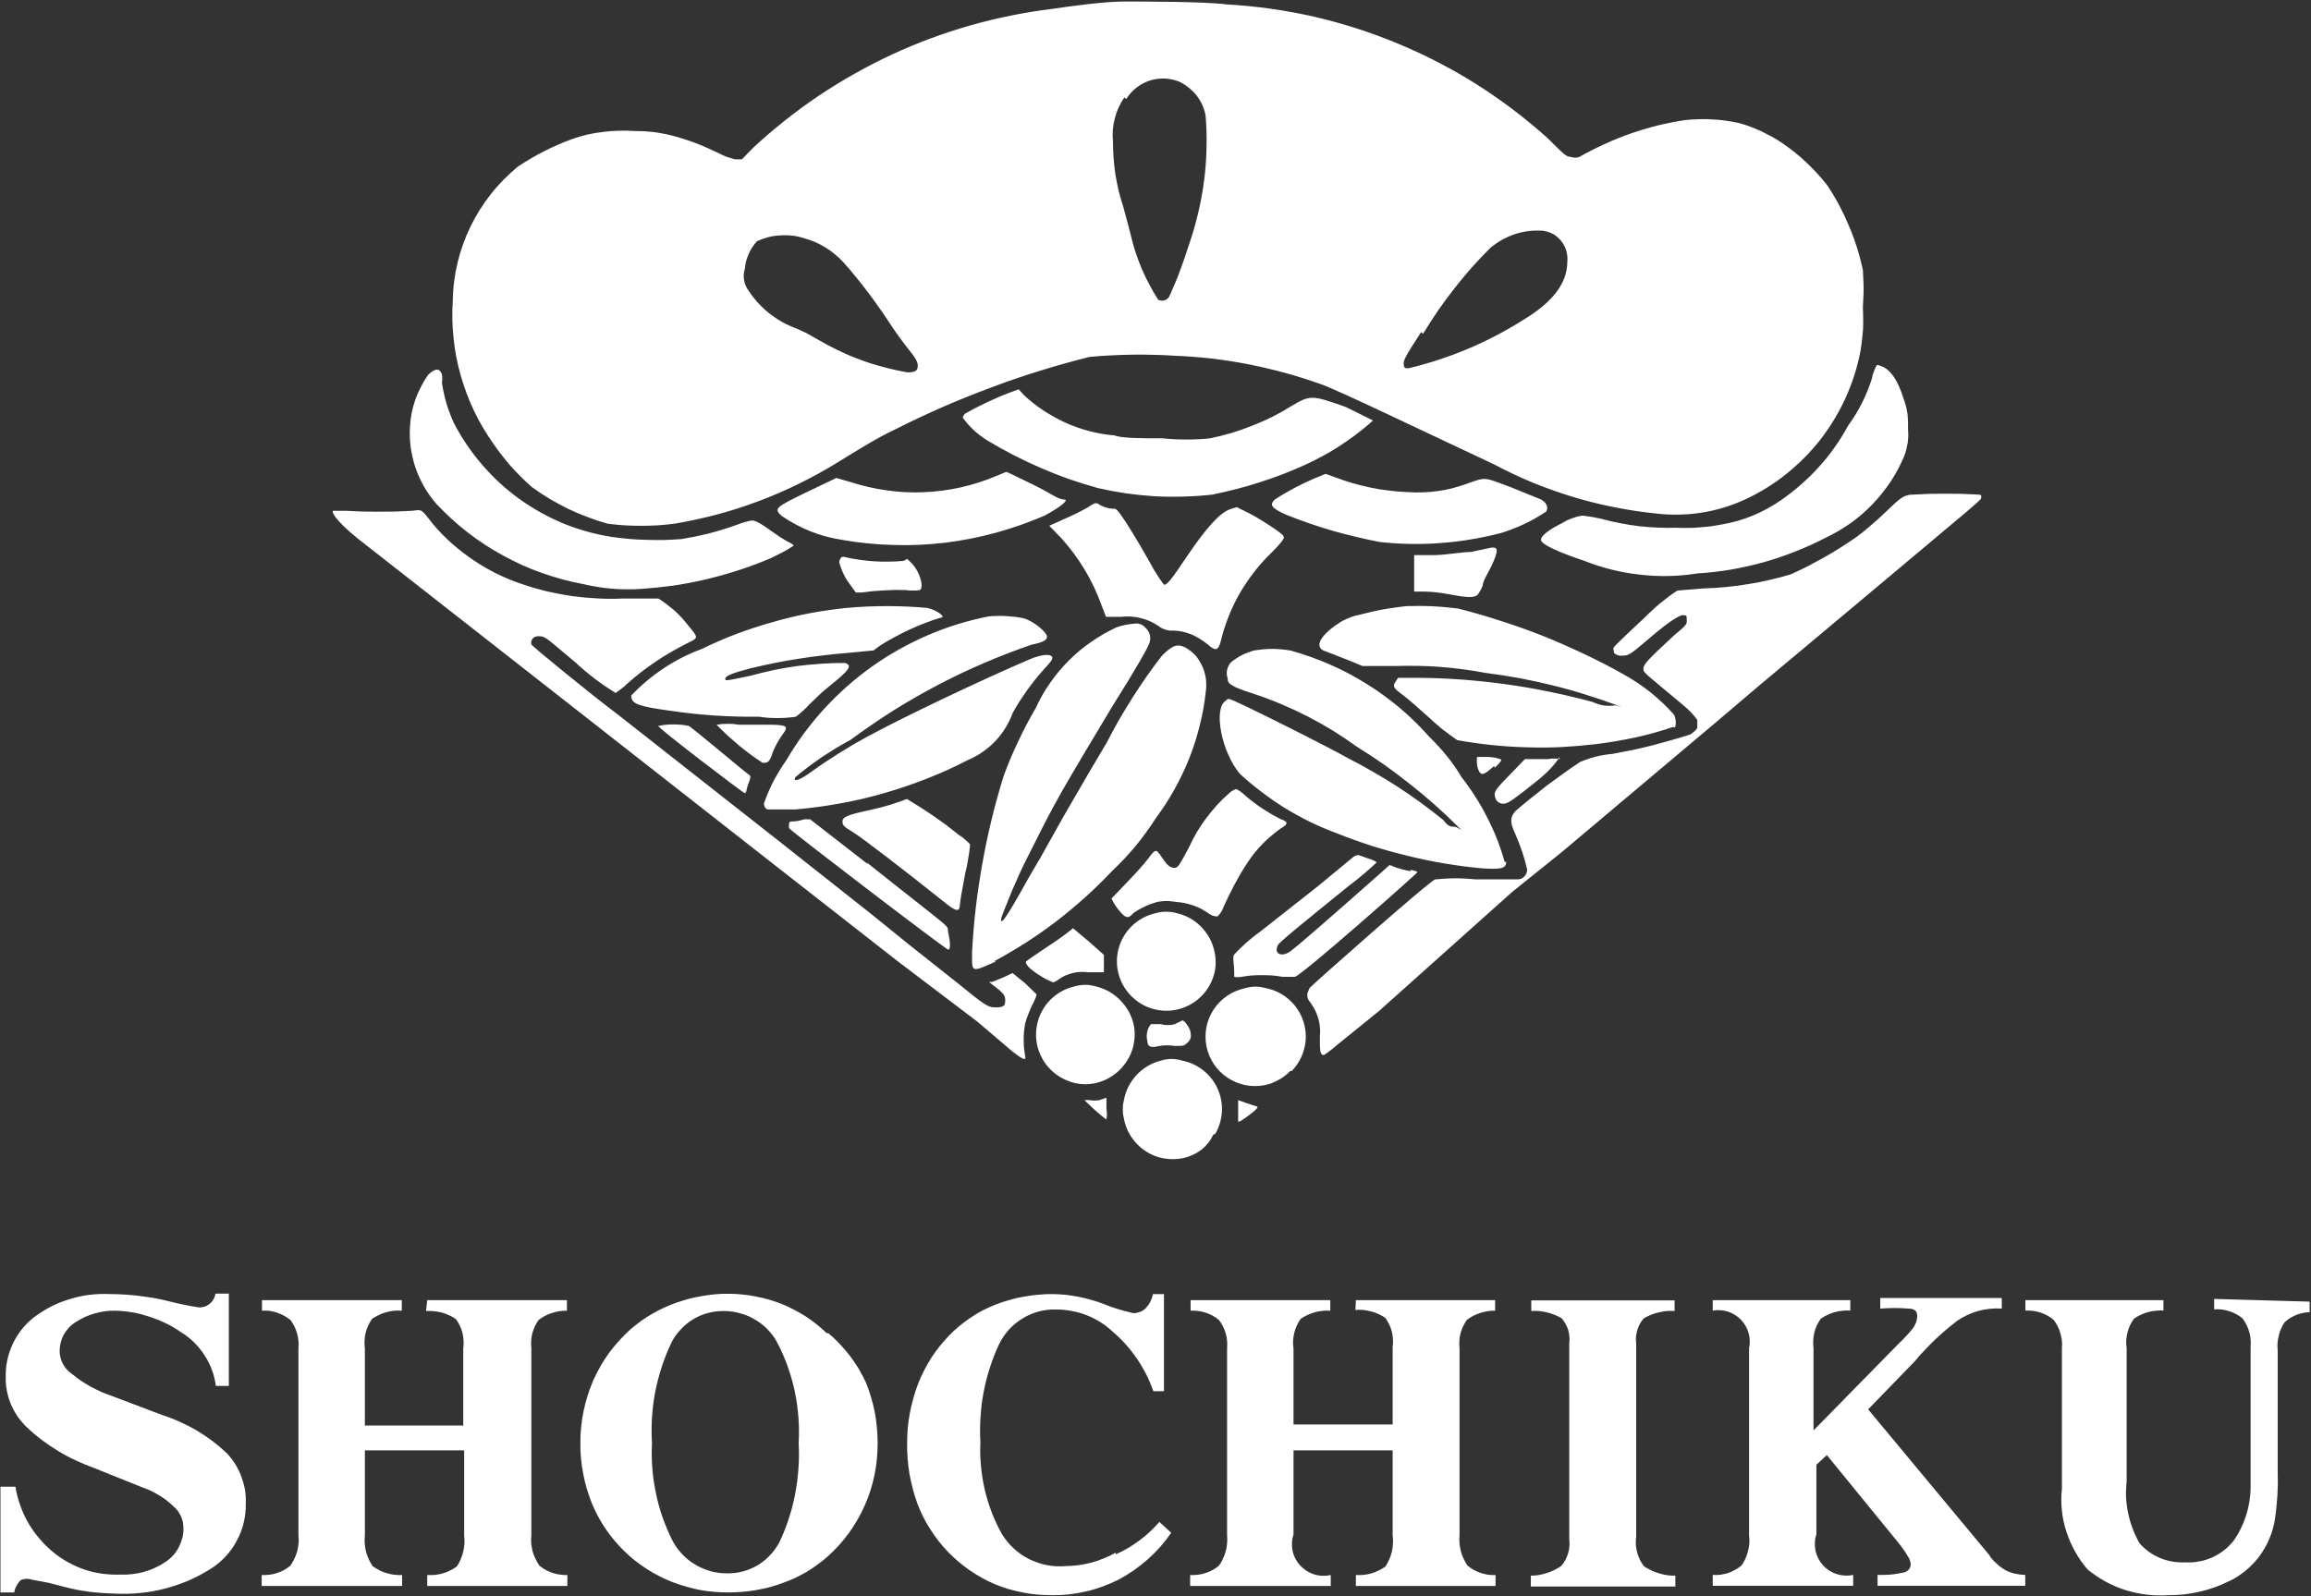 <svg version="1.2" xmlns="http://www.w3.org/2000/svg" viewBox="0 0 1527 1055" width="1527" height="1055"><rect x="0" y="0" width="1527" height="1055" fill="#333333" stroke="none"/><style>.a{fill:#fff}</style><path fill-rule="evenodd" class="a" d="m344.5 315.4q-3.5-3.4-6.7-7-3.2-3.6-6.2-7.5-3-3.8-5.7-7.8c-4.8-6.8-9.1-14-12.7-21.6-3.6-7.5-6.5-15.4-8.8-23.4-2.3-8.1-3.9-16.3-4.7-24.6-0.9-8.4-1.1-16.7-0.5-25.1 0.1-8.4 1.2-16.8 3.2-25.1 2-8.2 4.9-16.2 8.6-23.8 3.7-7.6 8.2-14.7 13.5-21.4 5.2-6.6 11.2-12.6 17.7-18q4.2-2.8 8.5-5.3 4.3-2.6 8.8-4.8 4.4-2.3 9-4.3 4.6-2 9.3-3.7 5-1.8 10.1-3 5.2-1.2 10.4-1.8 5.2-0.7 10.5-0.8 5.3-0.2 10.5 0.2 3 0 5.9 0.1 3 0.2 6 0.5 2.9 0.3 5.8 0.9 3 0.5 5.9 1.2 4 1 8.1 2.3 4 1.2 8 2.7 3.9 1.5 7.8 3.2 3.9 1.7 7.6 3.5 1.4 0.8 2.8 1.4 1.4 0.6 2.8 1.2 1.5 0.5 3 0.9 1.4 0.5 2.9 0.8h4.3l7.5-7.7c13.6-12.6 28.1-24.1 43.4-34.4 15.4-10.3 31.6-19.4 48.3-27.2 16.8-7.8 34.2-14.2 52-19.3 17.8-5 36-8.7 54.3-10.9 10.7-1.6 34-4.8 46.6-4.8 12.6 0 54.6 0 68 1.9q29.2 1.6 57.9 8.1c19 4.4 37.7 10.4 55.7 17.9 18 7.5 35.4 16.5 51.9 26.9 16.5 10.5 32.1 22.3 46.6 35.3 10.8 10.7 12.4 12.6 15.6 12.6q0.6 0.2 1.4 0.4 0.7 0.1 1.4 0.1 0.7 0 1.4-0.1 0.7-0.2 1.4-0.4 8-4.6 16.5-8.4 8.4-3.9 17.2-7 8.7-3 17.7-5.3 9-2.2 18.2-3.6 4.4-0.5 9-0.6 4.5-0.2 9 0.1 4.5 0.2 8.9 0.8 4.5 0.6 8.9 1.6 3.8 1 7.5 2.4 3.6 1.4 7.2 3 3.5 1.7 7 3.6 3.4 1.9 6.7 4.1 4.2 2.9 8.3 6.1 4 3.2 7.7 6.7 3.8 3.6 7.3 7.4 3.5 3.8 6.6 7.8 4.3 6.4 7.9 13.1 3.6 6.8 6.5 13.8 3 7 5.3 14.3 2.3 7.3 3.9 14.8 0.2 3.1 0.3 6.2 0.2 3.2 0.2 6.3 0 3.2-0.2 6.3-0.1 3.2-0.3 6.3 0.2 3.6 0.2 7.2 0.1 3.6-0.1 7.2-0.3 3.5-0.7 7.1-0.4 3.6-1 7.1c-2 10.6-5.3 20.8-9.7 30.6-4.4 9.8-10 19-16.5 27.5-6.6 8.5-14.2 16.1-22.6 22.9-8.3 6.7-17.5 12.4-27.2 16.9q-6.9 3.2-14.1 5.4-7.2 2.2-14.7 3.4-7.5 1.2-15 1.3-7.6 0.2-15.1-0.7-14-1.4-27.8-4.2-13.8-2.7-27.3-6.8-13.4-4.1-26.5-9.4-13-5.4-25.4-12l-19.3-9.1-47.1-22.2c-21.9-10.4-43-20-47.1-21.4q-11.7-4.2-23.8-7.6-12.1-3.3-24.4-5.8-12.3-2.4-24.7-3.9-12.5-1.4-25-1.9-7-0.5-14-0.6-7.1-0.2-14.1-0.1-7 0.1-14.1 0.5-7 0.3-14 1-16.7 4.2-33.1 9.3-16.5 5.1-32.6 11.2-16.1 6-31.9 12.9-15.7 6.9-31.1 14.7c-11.5 5.4-22.5 12.3-38.3 22q-12.2 7.5-25.1 13.8-13 6.4-26.4 11.4-13.5 5.1-27.4 8.8-13.9 3.7-28.1 6.1-5.5 0.7-11.1 1.1-5.5 0.3-11.1 0.3-5.6 0-11.1-0.3-5.6-0.4-11.1-1.1-6.7-1.9-13.2-4.4-6.5-2.4-12.8-5.4-6.2-3.1-12.2-6.6-6-3.6-11.6-7.7-3.7-3.2-7.1-6.6zm594.5-95.9c-9.9 15.3-11.8 18.5-11.5 21.2 0.2 2.7 0.8 2.7 3.2 2.7q10-2.4 19.8-5.6 9.8-3.2 19.3-7.2 9.6-4 18.7-8.8 9.2-4.8 17.9-10.3c19.5-11.7 29.2-24.3 29.2-38.5q0.3-2.6-0.2-5.1-0.4-2.6-1.5-4.9-1.1-2.3-2.8-4.3-1.7-1.9-3.8-3.4-1.2-0.7-2.4-1.3-1.3-0.5-2.6-0.9-1.4-0.4-2.7-0.6-1.4-0.1-2.8-0.1-4.3-0.1-8.7 0.6-4.3 0.7-8.4 2.2-4.1 1.5-7.9 3.7-3.8 2.2-7.1 5-6.4 6.4-12.4 13.1-6 6.8-11.5 13.9-5.6 7.1-10.7 14.5-5.1 7.5-9.8 15.2zm-196.1-155.1q-2.2 3.2-3.8 6.7-1.6 3.5-2.5 7.2-1 3.7-1.3 7.6-0.3 3.8 0.1 7.6 0 5.5 0.4 10.9 0.4 5.4 1.2 10.8 0.9 5.4 2.1 10.7 1.3 5.2 3 10.4c1.3 4.8 3.7 13.4 5 18.8q1.3 5.7 3.1 11.3 1.9 5.6 4.1 11 2.3 5.4 5.1 10.6 2.7 5.2 5.9 10.1 1 0.5 2 0.6 1.1 0.1 2.1-0.2 1-0.3 1.8-0.9 0.8-0.7 1.4-1.6 1.9-4.2 3.7-8.5 1.8-4.2 3.4-8.6 1.6-4.3 3.1-8.6 1.5-4.4 2.9-8.8 3.5-10.2 6-20.8 2.5-10.5 3.9-21.2 1.4-10.7 1.6-21.5 0.3-10.8-0.6-21.6-0.7-3.7-2.2-7.1-1.5-3.3-3.8-6.3-2.4-2.9-5.3-5.2-2.9-2.3-6.3-3.9c-3.1-1.2-6.4-1.9-9.7-2-3.3-0.1-6.7 0.4-9.8 1.4-3.2 1.1-6.1 2.7-8.7 4.7-2.6 2.1-4.9 4.6-6.6 7.4zm-251.4 116.4q-0.2 1.7 0 3.3 0.2 1.7 0.7 3.3 0.5 1.6 1.3 3 2.9 4.6 6.4 8.7 3.6 4.1 7.8 7.5 4.2 3.4 8.9 6.1 4.7 2.6 9.8 4.5 1.7 0.7 3.4 1.5 1.6 0.8 3.3 1.6 1.6 0.9 3.2 1.8 1.6 0.8 3.2 1.8 6.9 4.1 14.2 7.6 7.2 3.5 14.8 6.3 7.5 2.8 15.3 4.8 7.7 2.1 15.7 3.5c6.9 0.2 6.9-2.4 6.9-4.8 0-2.5-2.6-6.2-5.9-10.2-3.2-4-8.5-11.2-11.7-16.1q-3.5-5.4-7.3-10.8-3.7-5.3-7.6-10.5-3.9-5.2-8-10.2-4.1-5.1-8.4-9.9-2.7-3-5.8-5.5-3-2.6-6.4-4.6-3.4-2.1-7.1-3.7-3.7-1.5-7.5-2.5-3.8-1.2-7.6-1.6-3.9-0.4-7.8-0.1-4 0.2-7.8 1.2-3.7 1-7.3 2.6-1.7 1.9-3.1 4-1.4 2.1-2.4 4.4-1 2.4-1.7 4.8-0.6 2.5-0.8 5-0.5 1.6-0.7 3.2zm698.9 139.1q6.2-5.4 11.7-11.6 5.6-6.1 10.3-12.9 4.8-6.8 8.7-14 2.6-3.6 4.9-7.3 2.3-3.8 4.3-7.7 2-3.9 3.6-8 1.7-4.1 3-8.3 0.2-1 0.4-2 0.3-1 0.7-2 0.3-1 0.7-1.9 0.4-1 0.8-1.9c1.1 0-1.3-2.4 4.3 0 5.6 2.4 10.2 9.1 13.9 20.9q0.9 2.4 1.6 4.9 0.6 2.4 1 5 0.3 2.5 0.4 5 0.1 2.6 0 5.2 0.2 2.3 0.2 4.7-0.1 2.4-0.4 4.8-0.4 2.3-1 4.7-0.6 2.3-1.5 4.5c-2.5 5.8-5.5 11.4-9 16.7-3.6 5.3-7.6 10.3-12 14.8-4.4 4.6-9.3 8.8-14.4 12.4q-7.8 5.5-16.5 9.6-9.8 5.1-20.1 9.1-10.3 4.1-21 7.1-10.6 2.9-21.5 4.8-10.9 1.8-22 2.5-9.4 1.5-18.9 1.7-9.5 0.2-18.9-0.9-9.5-1-18.7-3.3-9.3-2.3-18.1-5.8c-19-6.4-28.7-11.2-28.7-13.9 0-2.7 5.1-6.7 14.2-11.2q1.5-0.9 3-1.7 1.6-0.7 3.2-1.3 1.6-0.6 3.3-1.1 1.7-0.4 3.4-0.7 1.7 0.1 3.5 0.4 1.7 0.2 3.5 0.5 1.7 0.3 3.4 0.7 1.8 0.3 3.5 0.8 5.9 1.6 12 2.7 6 1.2 12.1 1.9 6.1 0.7 12.3 0.9 6.1 0.3 12.3 0.1 3.7 0.2 7.4 0.1 3.7 0 7.4-0.3 3.7-0.3 7.3-0.7 3.7-0.5 7.3-1.2 5.4-0.9 10.7-2.4 5.3-1.5 10.3-3.6 5.1-2.1 9.9-4.8 4.8-2.6 9.3-5.8 6.7-4.7 12.9-10.2zm-832.3 58.8c-8.9-3.1-17.4-7-25.6-11.5-8.3-4.5-16.1-9.6-23.5-15.3q-11.1-8.7-20.7-18.9c-3-3.5-5.7-7.2-8-11.2-2.3-4-4.2-8.2-5.7-12.5-1.5-4.4-2.5-8.8-3.2-13.4-0.6-4.5-0.8-9.1-0.5-13.7q0.2-4.7 1.1-9.3 1-4.6 2.5-9 1.6-4.4 3.8-8.5 2.1-4.2 4.9-8c4.5-4 7.2-4.3 8.8 0q0.1 0.7 0.2 1.4 0 0.7 0 1.4 0 0.7 0 1.4-0.1 0.7-0.2 1.4 0.5 3.5 1.3 6.9 0.7 3.4 1.7 6.8 1 3.4 2.3 6.6 1.2 3.3 2.7 6.5c5.2 9.9 11.4 19.1 18.7 27.5 7.3 8.5 15.5 16 24.5 22.5q13.7 9.8 29.1 16.2c10.3 4.2 21.1 7.2 32.1 8.9q5.7 0.8 11.4 1.3 5.7 0.5 11.4 0.6 5.8 0.2 11.5 0.1 5.7-0.2 11.5-0.6 4.6-0.8 9.3-1.7 4.6-1 9.2-2.1 4.6-1.2 9.1-2.6 4.6-1.4 9-3 1.2-0.5 2.4-0.9 1.3-0.4 2.5-0.8 1.2-0.4 2.5-0.7 1.2-0.3 2.5-0.5c2.4 0 5.6 1.6 13.7 7.5q1.2 0.9 2.5 1.7 1.3 0.9 2.6 1.8 1.3 0.8 2.6 1.6 1.3 0.8 2.7 1.6 0.5 0.2 1 0.4 0.5 0.3 1 0.6 0.5 0.3 0.9 0.6 0.4 0.4 0.8 0.8-2.4 1.5-4.8 3-2.5 1.4-5.1 2.7-2.5 1.3-5.1 2.5-2.6 1.2-5.3 2.2-9.6 3.9-19.5 6.9-9.8 3.1-19.9 5.4-10.1 2.3-20.3 3.8-10.2 1.4-20.6 2.1-4.8 0.4-9.7 0.3-4.9 0-9.8-0.4-4.9-0.4-9.7-1.2-4.8-0.8-9.6-1.9c-9.2-1.7-18.2-4.2-27-7.3zm531.4-109.6l17.7 8.8-3 2.7q-4.7 4-9.7 7.7-5.1 3.7-10.3 7.1-5.3 3.4-10.8 6.3-5.5 3-11.2 5.6-7.3 3.3-14.8 6.2-7.6 2.9-15.2 5.3-7.7 2.5-15.5 4.5-7.8 2-15.7 3.6-9.5 1.1-19 1.3-9.5 0.3-19-0.2-9.4-0.6-18.8-1.9-9.4-1.4-18.7-3.5-9.6-2.7-19-5.9-9.3-3.3-18.5-7.3-9.1-3.9-17.9-8.4-8.9-4.6-17.4-9.7-2.4-1.5-4.7-3.2-2.3-1.7-4.4-3.6-2-1.9-3.9-4-1.9-2.2-3.6-4.5 0.1-0.4 0.2-0.7 0.2-0.4 0.4-0.7 0.2-0.4 0.5-0.7 0.2-0.3 0.5-0.5 3.5-2 7.1-3.9 3.5-1.8 7.1-3.5 3.6-1.7 7.3-3.3 3.7-1.6 7.4-3l6.5-2.4 3.4 3.8q6.1 5.7 13.1 10.3 7 4.6 14.7 8.1 7.6 3.4 15.7 5.5 8.1 2.1 16.5 2.8c4.8 1.9 17.9 1.9 31.5 1.9q4 0.4 7.9 0.6 4 0.2 7.9 0.2 4 0 7.9-0.2 4-0.2 7.9-0.6 7.1-1.5 14-3.5 7-2.1 13.7-4.8 6.7-2.6 13.2-5.8 6.5-3.3 12.6-7.1c12.9-7.7 13.7-7.4 36.4 0.6zm-303.5 55c8.1 1.2 16.3 1.6 24.5 1.2 8.2-0.3 16.4-1.4 24.4-3.2 8-1.8 15.9-4.3 23.4-7.5l6.5-2.7c0.8 0 9.3 4.3 19.2 9.1 9.9 4.8 15 9.1 19 9.1 4 0-2.7 5.3-12.8 10.7-10.5 4.5-21.2 8.3-32.2 11.3-11 3-22.2 5.2-33.5 6.6-11.3 1.3-22.7 1.9-34.1 1.5-11.4-0.3-22.8-1.4-34-3.4q-5.4-0.8-10.6-2.2-5.2-1.4-10.2-3.4-5.1-2-9.8-4.6-4.8-2.5-9.3-5.6c-5.3-4.8-4.5-5.6 17.1-16l19-9.1 9.4 2.7c7.8 2.5 15.8 4.4 24 5.5zm435.2 14.3q-3.4 2.2-7 4.3-3.5 2-7.2 3.7-3.7 1.8-7.5 3.2-3.8 1.5-7.7 2.7-9.8 2.5-19.8 4.2-10 1.7-20.1 2.4-10.1 0.8-20.2 0.6-10.2-0.2-20.2-1.3-7.8-1.5-15.6-3.4-7.7-1.8-15.4-4-7.6-2.2-15.1-4.8-7.5-2.6-14.9-5.5c-10.2-4.5-12.1-6.7-8.1-10.4q3.2-2.1 6.5-4 3.3-1.9 6.6-3.7 3.4-1.8 6.8-3.4 3.4-1.6 6.9-3.1l6.7-2.7 5.3 1.9q6 2.3 12.1 4.1 6.1 1.8 12.4 3.1 6.2 1.3 12.6 2 6.3 0.8 12.7 1 4.7 0.3 9.4 0.1 4.7-0.1 9.3-0.8 4.7-0.6 9.2-1.7 4.6-1.2 9-2.7c14.5-5.1 11.8-5.1 30.3 1.8l20 8.1c3.3 1.8 5.4 5 3.3 8.3zm11.2 224.4l-33.2 26.7-88 78.7-26.8 21.7q-1.1 1-2.3 1.9-1.2 1-2.4 2-1.2 0.9-2.4 1.8-1.3 0.9-2.5 1.7c-2.7 0-2.7-2.9-2.7-11.7q0.3-3 0.1-6-0.2-3.1-1-6-0.8-2.9-2.1-5.6-1.4-2.7-3.1-5.2c-2.2-2.6-2.2-3.7-2.2-5.9q0.1-0.5 0.3-1 0.2-0.5 0.4-1 0.2-0.5 0.4-1 0.2-0.5 0.5-1c2.7-2.9 80.3-71.7 83-71.7q3.3-0.3 6.6-0.5 3.4-0.2 6.7-0.2 3.4 0 6.7 0.2 3.4 0.2 6.7 0.5c13.7 0 26.5 0 28.1 0q1.2-0.1 2.3-0.6 1-0.6 1.9-1.5 0.8-0.9 1.2-2 0.5-1.1 0.5-2.3-0.7-3-1.5-5.9-0.9-3-1.8-5.9-1-2.9-2.1-5.8-1.1-2.8-2.3-5.6c-3.8-8.1-3.8-11.3 0-15.6q5-4.3 10.2-8.5 5.2-4.2 10.5-8.3 5.4-4 10.8-7.9 5.4-3.9 11-7.6 2.5-1.1 5.2-2 2.6-0.9 5.3-1.6 2.7-0.7 5.4-1.1 2.7-0.5 5.5-0.7 6.5-1.2 13-2.5 6.5-1.4 12.9-3 6.4-1.7 12.8-3.5 6.4-1.8 12.7-3.8 0.7-0.4 1.4-0.9 0.6-0.4 1.2-1 0.7-0.5 1.2-1.1 0.5-0.6 1-1.3c0-2.1 0-2.7 0-5.3q-0.9-1.4-2-2.6-1-1.3-2.1-2.4-1.1-1.2-2.3-2.3-1.2-1.1-2.4-2.1c-26.8-22.5-26.8-21.7-26.8-24.6 0-3 3.5-6.4 20.3-22 8.3-6.9 8.6-7.4 8.3-10.4-0.2-2.9 0.3-2.7-2.4-2.9-2.6-0.3-11.5 5.9-23.5 16.3-12.1 10.4-12.9 10.4-16.6 10.4q-0.8 0.1-1.5 0.1-0.8-0.1-1.5-0.4-0.8-0.2-1.4-0.6-0.7-0.4-1.2-1c0-1.6-0.8-2.6 0-3.7 0.8-1.1 9.9-9.9 20.3-19.5q2.5-2.6 5.1-4.9 2.5-2.4 5.3-4.7 2.7-2.2 5.5-4.3 2.8-2.1 5.8-4l17.4-1.4q7.3-0.2 14.6-0.9 7.2-0.7 14.5-1.9 7.2-1.1 14.3-2.8 7.1-1.6 14.1-3.7 5.7-2.6 11.3-5.4 5.5-2.9 11-6 5.4-3 10.7-6.4 5.2-3.3 10.4-6.9 2.4-1.8 4.8-3.7 2.3-1.9 4.6-3.9 2.3-1.9 4.6-4 2.2-2 4.4-4.1c10.2-9.7 12.6-12.3 18.8-12.3q5.4-0.3 10.8-0.5 5.4-0.1 10.8-0.1 5.4 0 10.9 0.1 5.4 0.2 10.8 0.5c1.9 0.2 1.9 0 1.9 1.8 0 1.9 1.6 0-80.3 68.8l-66.4 55.6-29.9 25.4zm-204-184.4q-5.2 6.8-9.5 14.2-4.2 7.4-7.3 15.4-3.1 7.9-5.1 16.3c-1.6 5.8-3.5 6.1-8.5 1.6q-1-0.8-2.1-1.6-1-0.7-2.1-1.4-1.1-0.7-2.2-1.4-1.1-0.7-2.2-1.2-1.9-1-3.9-1.6-2-0.7-4.1-1.2-2-0.4-4.1-0.6-2.1-0.2-4.2-0.1-1-0.1-2-0.4-1-0.2-2-0.6-0.9-0.3-1.8-0.8-0.9-0.5-1.7-1.2-2.7-1.8-5.7-3.2-3-1.3-6.2-2.1-3.2-0.8-6.5-1-3.2-0.2-6.5 0.2h-9.9l-2.9-7.5q-2.2-6.2-5-12.1-2.8-6-6.2-11.6-3.4-5.6-7.3-10.9-3.9-5.2-8.3-10.1l-7.8-8 10.2-4.6q1.9-0.8 3.8-1.7 1.9-0.9 3.8-1.8 1.9-0.9 3.7-1.9 1.9-1 3.7-2c5.3-3.5 5.9-3.5 8-1.9q0.8 0.4 1.6 0.8 0.8 0.4 1.7 0.7 0.8 0.3 1.7 0.5 0.8 0.2 1.7 0.4c4 0.8 3.2-1.3 7 3.7 3.7 5.1 10.9 16.6 19.5 31.9q1 1.9 2.1 3.8 1.1 2 2.3 3.8 1.2 1.9 2.4 3.7 1.3 1.9 2.6 3.6c2.1 0 4.8-3.2 14.9-18.4 13.2-19.5 22-29.2 28.9-31.6l4.3-1.3 6.5 3.2c3.4 1.6 8.5 4.5 15.5 9.1 6.9 4.5 9.1 6.4 9.1 7.7 0 1.4-3 4.9-8.6 10.5q-6.1 5.9-11.3 12.7zm-182.4 297l-53.5-40.6-93.7-73.3-30-23.5-98.4-77.1-133.8-104.8c-16.4-13.2-17.7-18.5-16.4-18.5 1.4 0 3.3 0 8.3 0q5.5 0.3 11 0.5 5.5 0.1 11 0.1 5.5 0 11-0.1 5.4-0.2 10.9-0.5c6.7-0.8 5.6-1.6 13.7 8.8q5.9 7 12.8 13.1 6.9 6 14.5 11.1 7.6 5.1 15.9 9.1 8.3 4 17 6.8 7.8 2.6 15.8 4.5 8 1.8 16.1 3 8.2 1.1 16.4 1.5 8.2 0.5 16.4 0.1h24.1q2.7 1.7 5.2 3.6 2.5 1.9 4.9 3.9 2.3 2.1 4.5 4.4 2.2 2.3 4.1 4.7c8.1 9.9 8.1 9.1 0 13.1q-5.3 2.7-10.5 5.7-5.2 3-10.2 6.4-4.9 3.3-9.7 7-4.7 3.7-9.2 7.7-0.8 0.8-1.7 1.6-0.9 0.7-1.9 1.5-0.9 0.7-1.9 1.4-1 0.7-1.9 1.4-3.6-2.2-7.1-4.6-3.5-2.4-6.8-4.9-3.4-2.6-6.6-5.3-3.2-2.7-6.3-5.6c-19-15.7-19.3-17.1-24.1-17.1-4.8 0-5.3 4-4.8 5.4 0.5 1.3 41.5 34.7 56.7 46l105.5 82.9 29.1 23 31.9 25.2 26.7 21.6 30.8 24.4c20.6 16.8 21.1 16.8 26.8 16.8 5.6 0 5.6-2.1 5.6-5.1 0-2.9-1.6-4.8-8.1-9.6l-2.6-2.1h2.1l7.8-3.2 5.6-2.7 8.3 6.7 7.7 7.5q-0.3 0.9-0.6 1.9-0.4 0.9-0.8 1.9-0.4 0.9-0.8 1.8-0.5 0.9-1 1.8-0.7 1.5-1.3 3-0.6 1.5-1.2 3-0.6 1.5-1.1 3-0.5 1.5-0.9 3.1-0.4 2.6-0.7 5.2-0.2 2.6-0.2 5.2 0 2.6 0.2 5.2 0.3 2.7 0.7 5.2c1.1 3.8-1.1 3-8.3-2.6zm339.6-313.5c4.5-0.3 4.5 2.1 0 12-2.2 4.5-5.9 10.4-5.9 13.1q-0.3 0.8-0.7 1.6-0.3 0.7-0.7 1.5-0.4 0.7-0.9 1.4-0.4 0.7-0.9 1.4c-1.9 2.4-7.5 2.1-18.2 0q-2.1-0.4-4.2-0.7-2-0.3-4.1-0.6-2.1-0.2-4.2-0.4-2-0.1-4.1-0.2h-7.3v-24.1h13.7c7.8-0.2 18.2-2.1 23.8-2.1zm-423.6 24.9q-1.3-1.7-2.5-3.5-1.1-1.8-2-3.7-1-2-1.7-4-0.8-2-1.3-4.1 0.1-0.4 0.2-0.8 0.1-0.5 0.3-0.9 0.1-0.4 0.4-0.8 0.2-0.3 0.5-0.7 0.3-0.1 0.7-0.2 0.4-0.1 0.7-0.1 0.4 0 0.8 0.1 0.4 0.1 0.7 0.2 4.7 1.1 9.4 1.7 4.7 0.7 9.5 1 4.8 0.3 9.6 0.2 4.7 0 9.5-0.5c3.2-0.5 0.8-3.4 5.9 1.9 5.1 5.4 8 15.5 5.1 17.4q-1.2 0.2-2.3 0.3-1.1 0-2.3 0-1.1 0-2.3 0-1.1-0.1-2.2-0.3-3.7-0.1-7.3-0.1-3.7 0.1-7.3 0.3-3.7 0.2-7.3 0.5-3.7 0.4-7.3 0.9h-4zm-145 73q4.8-5.1 10.2-9.6 5.3-4.5 11.2-8.4 5.8-3.9 12.1-7.1 6.2-3.2 12.8-5.6 11.3-5.5 23-10 11.7-4.4 23.8-7.8 12.1-3.5 24.4-5.9 12.3-2.3 24.8-3.6 6.7-0.6 13.4-0.9 6.7-0.3 13.4-0.3 6.7 0 13.4 0.3 6.7 0.3 13.3 0.9c7.5 1.9 12.3 6.4 8.9 6.4q-5.3 1.6-10.5 3.6-5.2 2-10.2 4.3-5 2.3-9.9 5-4.9 2.6-9.6 5.6l-4.3 3.2-16.5 1.6q-8.2 0.6-16.2 1.6-8.1 0.9-16.2 2.2-8 1.2-16 2.8-8 1.6-15.9 3.5c-11.5 3-16.8 4.9-17.1 6.7-0.3 1.9-0.5 1.9 16.3-1.6q7.7-2.1 15.5-3.8 7.8-1.6 15.7-2.7 7.9-1 15.8-1.5 8-0.6 15.9-0.5c4.8 1.8 3 4.5-10.7 15.5q-1.7 1.4-3.4 2.8-1.7 1.5-3.3 3-1.6 1.5-3.2 3.1-1.6 1.5-3.2 3.1-1 1.1-2.1 2.2-1 1-2.1 2-1.1 1-2.3 2-1.1 0.9-2.3 1.8-3.1 0.5-6.1 0.7-3 0.2-6.1 0.2-3.1 0-6.1-0.2-3.1-0.2-6.1-0.7-7.4 0.1-14.8-0.1-7.4-0.2-14.8-0.7-7.4-0.5-14.8-1.3-7.4-0.8-14.7-1.9c-19.8-2.7-25.2-4.5-25.2-9.3zm688.8 20.6q-6.3 2.1-12.7 3.9-6.4 1.8-12.9 3.2-6.6 1.4-13.1 2.5-6.6 1.1-13.2 1.9-11.4 1.3-22.8 1.9-11.4 0.5-22.8 0.1-11.4-0.3-22.8-1.5-11.4-1.2-22.6-3.2-2.5-1.7-4.9-3.5-2.4-1.7-4.8-3.6-2.3-1.9-4.6-3.9-2.2-1.9-4.4-4c-8.1-7.2-13.4-12-18.5-15.8-5.1-3.7-5.6-5.1-3.5-8l1.6-2.4h13.4q14.6 0.1 29.2 1.2 14.5 1.1 29 3.1 14.5 2 28.8 5 14.3 2.9 28.3 6.7 1.7 0.9 3.6 1.4 1.8 0.6 3.6 0.9 1.9 0.2 3.8 0.2 1.9 0 3.8-0.3c1.3 0 8.3 2.6 1.3 0q-10.5-3.9-21.2-7.2-10.7-3.4-21.5-6-10.9-2.7-21.9-4.8-11-2-22.1-3.4-7.5-1.4-15-2.4-7.5-1-15.1-1.6-7.6-0.6-15.2-0.7-7.6-0.1-15.2 0.1h-21.1l-10.2-4.2-13.9-5.4c-7.5-2.1-5.3-8.8 5.6-16.8q1.9-1.4 3.8-2.6 2-1.2 4.1-2.1 2.1-1 4.3-1.7 2.2-0.7 4.4-1.1 3.8-1 7.7-1.9 3.8-0.9 7.7-1.6 3.9-0.7 7.8-1.2 3.9-0.6 7.9-1 4.2-0.1 8.5-0.1 4.2 0 8.5 0.2 4.2 0.2 8.5 0.6 4.2 0.4 8.4 0.9 14.3 3.6 28.3 8.2 14.1 4.5 27.8 9.9 13.6 5.5 26.9 11.8 13.4 6.3 26.2 13.5 4.7 2.6 9.2 5.6 4.5 3 8.7 6.3 4.2 3.4 8.1 7.1 3.9 3.7 7.5 7.7c1.6 3.2 1.6 8.6 0 8.6zm-441.5 0.8q-2.9 4.7-6.7 8.7-3.8 4-8.4 7.1-4.5 3.2-9.6 5.3-13.2 6.9-27.1 12.3-13.9 5.5-28.3 9.6-14.3 4.2-29 6.8-14.7 2.7-29.6 4c-15.2 0-16.6 0-18.7 0q-0.5-0.3-0.9-0.8-0.5-0.4-0.7-0.9-0.3-0.6-0.4-1.2-0.2-0.5-0.1-1.1 1.3-3.8 2.9-7.5 1.6-3.7 3.4-7.3 1.9-3.5 4-6.9 2-3.4 4.4-6.7c7.1-12.2 15.5-23.6 25-34 9.5-10.4 20.1-19.8 31.6-28 11.5-8.2 23.9-15.1 36.8-20.7 13-5.6 26.5-9.8 40.4-12.5q2.9-0.3 5.8-0.3 2.9-0.1 5.9 0.1 2.9 0.2 5.8 0.5 2.9 0.4 5.8 1c7.5 2.4 15.2 9.6 15.2 12 0 2.4-2.4 3.8-10.2 5.4q-16 5.5-31.6 12.2-15.6 6.7-30.6 14.6-15 7.9-29.4 16.9-14.3 9.1-28 19.2-4.8 2.6-9.5 5.4-4.7 2.9-9.3 5.9-4.5 3.1-8.9 6.4-4.4 3.3-8.7 6.9c-2.1 3.7 3 2.1 10.5-3.5q4.4-3.2 8.9-6.2 4.5-3 9.1-5.9 4.5-2.8 9.2-5.6 4.7-2.7 9.4-5.3c26.8-14.5 76.6-38 107.1-51.1 11.2-4.8 15.2-3 15.5-1.6 0.3 1.3-0.8 2.9-5.1 7.5q-3 3.3-5.9 6.9-2.8 3.5-5.5 7.2-2.6 3.7-5.1 7.5-2.4 3.8-4.6 7.8-1.9 5.2-4.8 9.9zm-6.2 154.3c-17.1 7.5-15.8 7.5-15.8-6.6q0.8-14.8 2.5-29.5 1.8-14.7 4.4-29.2 2.6-14.6 6.1-29 3.5-14.3 7.9-28.4 2.1-5.8 4.5-11.5 2.4-5.7 5.1-11.3 2.6-5.6 5.5-11.1 2.9-5.5 6-10.8 4-8.8 9.6-16.8c3.7-5.3 7.8-10.2 12.4-14.8 4.5-4.5 9.5-8.7 14.8-12.3 5.3-3.7 10.9-6.9 16.7-9.6q1.5-0.5 2.9-0.9 1.5-0.4 2.9-0.7 1.5-0.3 3-0.5 1.5-0.2 3-0.3 1.1-0.2 2.1-0.1 1.1 0.2 2.1 0.5 0.9 0.4 1.8 1.1 0.8 0.6 1.5 1.4 1.1 1 1.8 2.4 0.8 1.3 1 2.8 0.3 1.5 0 3-0.2 1.5-0.9 2.8c-1.1 2.9-7 13.6-23.8 40.4-9.1 15-28.7 47.9-33.8 57-8.3 14.9-10.9 20-19.2 36.6q-2.9 5.6-5.7 11.3-2.7 5.6-5.2 11.4-2.6 5.7-4.9 11.6-2.4 5.8-4.6 11.7c-1.6 7 2.7 1.6 17.4-25.1l8.6-14.7 15-26.8 16.3-28.1 12.3-20.8q3.9-7.6 8.1-15 4.3-7.3 8.8-14.5 4.6-7.2 9.4-14.1 4.9-7 10.1-13.7c7-6.9 10.2-8 15.5-5.3q1 0.5 1.9 1.2 0.9 0.6 1.8 1.3 0.9 0.7 1.7 1.5 0.8 0.8 1.6 1.6 2 2.5 3.4 5.3 1.5 2.8 2.3 5.9 0.9 3.1 1 6.3 0.2 3.1-0.3 6.3-1.2 11.3-4 22.2-2.7 11-6.9 21.6-4.2 10.5-9.7 20.4-5.5 9.9-12.3 19-3 4.8-6.4 9.4-3.3 4.6-6.9 9-3.7 4.4-7.6 8.6-3.9 4.1-8 8-8.5 9-17.6 17.2-9.2 8.3-18.9 15.8-9.8 7.5-20.2 14.2-10.3 6.6-21.2 12.5zm337.2-65.8c-0.3 4.2-3 5.1-16.1 4.2q-12.3-1.1-24.6-3.2-12.2-2-24.2-5-12.1-2.9-23.9-6.6-11.8-3.8-23.3-8.4-8.9-3.3-17.4-7.4-8.5-4.2-16.6-9.1-8-5-15.5-10.7-7.6-5.7-14.5-12.1c-12-14.2-17.6-42.8-9.4-48.2 2.2-1.3-0.8-3.2 14.2 4 15 7.2 49.5 24.4 66.9 34q8.4 4.3 16.5 9 8.2 4.7 16.1 9.8 7.8 5.1 15.4 10.6 7.6 5.6 14.9 11.5c3.2 4.3 4.8 4.3 7.2 4.3 2.4 0 7.5 5 2.4 0q-7.5-7.5-15.5-14.6-7.9-7-16.3-13.6-8.3-6.6-17-12.8-8.7-6.1-17.8-11.7-7.8-5.6-15.9-10.7-8.2-5-16.7-9.4-8.6-4.4-17.4-8.1-8.9-3.8-18-6.8-1.5-0.5-3-1-1.5-0.5-3-1-1.5-0.5-3-1.1-1.5-0.6-3-1.2c-4-2.2-5.6-2.7-5.6-5.9q-0.5-1.4-0.6-2.8-0.1-1.4 0.2-2.9 0.3-1.4 0.9-2.6 0.7-1.3 1.6-2.4 1.7-1.4 3.4-2.5 1.8-1.2 3.7-2.2 1.9-1 3.9-1.7 2-0.8 4-1.4 3.1-0.5 6.1-0.8 3.1-0.3 6.2-0.3 3.1 0 6.2 0.3 3.1 0.3 6.1 0.8c8.8 2.5 17.4 5.5 25.8 9.2 8.3 3.6 16.4 7.9 24.1 12.7 7.8 4.8 15.1 10.2 22.1 16 7 5.9 13.5 12.3 19.5 19.1q3.1 3 6 6.2 2.9 3.1 5.6 6.5 2.7 3.3 5.2 6.9 2.4 3.5 4.6 7.2 4.9 6.2 9.1 12.9 4.3 6.6 7.8 13.7 3.6 7 6.5 14.3 2.9 7.4 5 15zm-491.5-65.6q-4.2-2.7-8.1-5.6-4-3-7.8-6.1-3.7-3.2-7.4-6.5-3.6-3.4-7-6.9 1.8-0.3 3.7-0.5 1.8-0.1 3.7-0.1 1.8 0 3.7 0.1 1.8 0.2 3.6 0.5h22.2c9.9 0.3 10.7 1.1 6.5 6.7q-0.9 1.3-1.8 2.7-0.8 1.3-1.6 2.7-0.7 1.5-1.5 2.9-0.7 1.4-1.3 2.9c-2.1 7-3.5 7.5-6.9 7.2zm-10.7 18.2c0 0.8-0.3 1.9-1.1 1.9-0.8 0-58.7-44.1-57-44.4q2.5-0.5 5-0.8 2.5-0.2 5-0.2 2.5 0 5.1 0.2 2.5 0.3 5 0.8c2.4 1.1 38 31.3 39.6 32.1 1.6 0.8 1.3 2.1 0 5.6q-0.3 0.7-0.6 1.5-0.2 0.8-0.4 1.5-0.2 0.8-0.4 1.6-0.1 0.8-0.2 1.6zm494.2-16.1c-5.9 5.4-8 6.4-9.6 4.3q-0.7-1.2-1.1-2.4-0.4-1.3-0.6-2.6-0.2-1.3-0.2-2.6 0-1.3 0.2-2.6c0.6 0 1.1 0 7.8 0q1 0.1 2.1 0.2 1 0.1 2 0.3 1 0.2 2 0.5 1 0.3 1.9 0.6c0.6 0.6-0.8 2.4-4.2 5.6zm43.3-4.5q-0.5-0.1-0.9-0.1 0.6-1.2 0.6-1.2zm-0.9-0.2c-1.5 2.4-5.8 8.2-15.7 15.9-12.8 10.2-17.6 13.7-19.8 13.7q-1.1 0.2-2.2 0-1.1-0.3-2.1-1-0.9-0.7-1.4-1.7-0.6-1-0.7-2.1c-0.8-3.2 0.3-4.6 12.9-17.4l6.9-7.2h15.5q1-0.2 1.9-0.3 0.9 0 1.9 0 0.9 0 1.9 0 0.4 0.1 0.9 0.1zm-243.9 58.2q2.3-5.1 5.2-10 2.9-4.8 6.3-9.3 3.4-4.5 7.2-8.7 3.8-4.1 8.1-7.8 0.4-0.4 0.9-0.8 0.6-0.3 1.1-0.6 0.5-0.3 1.1-0.6 0.6-0.2 1.1-0.4 0.9 0.4 1.7 0.9 0.8 0.5 1.6 1.1 0.7 0.6 1.5 1.2 0.7 0.6 1.4 1.3 2.6 2.2 5.4 4.3 2.7 2.1 5.6 4 2.9 1.9 5.9 3.7 3 1.7 6.1 3.3c5.4 1.8 5.4 3.4 0 6.4q-3.2 2.3-6.2 4.9-3.1 2.6-5.8 5.4-2.8 2.9-5.3 6-2.4 3.1-4.6 6.4-2.3 3.5-4.4 7.1-2.1 3.7-4.1 7.3-1.9 3.7-3.8 7.5-1.8 3.7-3.5 7.5-0.3 0.9-0.7 1.7-0.4 0.7-0.9 1.5-0.4 0.7-1 1.4-0.6 0.7-1.2 1.3-0.7 0-1.4-0.1-0.7-0.1-1.4-0.3-0.7-0.2-1.3-0.5-0.6-0.3-1.2-0.7-2.5-1.7-5.1-3.2-2.6-1.4-5.5-2.4-2.8-1-5.7-1.6-2.9-0.6-5.9-0.8-1.6-0.3-3.1-0.4-1.5-0.2-3.1-0.2-1.5 0-3.1 0.2-1.5 0.1-3 0.4-2.1 0.6-4.1 1.3-2.1 0.7-4 1.7-2 0.9-3.8 1.9-1.9 1.1-3.7 2.3c-3.4 3.8-4.8 3.8-8.3 0q-0.7-0.7-1.3-1.5-0.6-0.8-1.3-1.6-0.6-0.8-1.1-1.6-0.6-0.8-1.1-1.7l-1.6-3 11-11.5q1.8-1.8 3.6-3.8 1.8-1.9 3.6-3.9 1.7-1.9 3.4-3.9 1.7-2.1 3.3-4.1c1.6-2.4 3.5-4.3 4.3-4.3 0.8 0 1.3 0 4.5 4.8 3.2 4.8 5.1 6.4 8.1 6.4 2.1 0 3.2-1.9 9.6-13.9zm-162.4 36.1c-23.8-19-52.7-41.4-59.7-45.7-7-4.3-7-4.8-7-7.5 0-2.7 4.3-4.3 18-7.2q2.3-0.5 4.6-1.1 2.4-0.5 4.7-1.2 2.3-0.6 4.6-1.3 2.3-0.7 4.5-1.5l6.2-2.2q4.5 2.7 8.9 5.5 4.4 2.9 8.8 5.8 4.3 3 8.5 6.1 4.2 3.2 8.3 6.5 1 0.6 2 1.3 0.9 0.7 1.8 1.5 0.9 0.8 1.8 1.6 0.8 0.8 1.6 1.7-0.2 2.4-0.5 4.8-0.4 2.4-0.8 4.8-0.4 2.3-0.8 4.7-0.5 2.4-1.1 4.7c-1.9 9.9-3.5 19-3.5 20.6-0.2 5.3-2.4 5.1-10.9-1.9zm-50.6-25.7c61.5 49 52.2 39.9 53.8 46.6 1.6 6.7 1.3 11 0 11-1.4 0-103.8-78.2-105.2-80.3q-0.1-0.3-0.1-0.7 0-0.3 0-0.6 0-0.4 0-0.7 0-0.3 0.1-0.7c0-1.8 0.6-1.8 3.2-1.8q0.9-0.1 1.7-0.2 0.9-0.1 1.7-0.3 0.9-0.2 1.7-0.4 0.8-0.2 1.6-0.5h4l37.8 29.4zm359.1 4.9q0.6 0 1.2 0.1 0.6 0.1 1.2 0.3 0.7 0.1 1.2 0.4 0.6 0.2 1.2 0.5c0 0.8-77.6 69.3-81.1 69.3-3.5 0-3.7 0-8.3 0q-3.3-0.6-6.7-0.9-3.3-0.2-6.7-0.2-3.3 0-6.7 0.2-3.3 0.3-6.7 0.9-0.6 0.1-1.2 0.2-0.7 0-1.3 0-0.6 0-1.3 0-0.6-0.1-1.2-0.2c0-0.3 0 0 0-4 0-4-1.3-9.4 0-10.7q1.9-2.1 3.9-4 1.9-1.9 4-3.8 2.1-1.8 4.3-3.6 2.1-1.7 4.4-3.3l38.5-30.3 23-19c1.9-1.8 4-1.8 4-1.8l6.7 2.4q0.7 0.2 1.4 0.4 0.7 0.3 1.4 0.6 0.6 0.3 1.3 0.6 0.6 0.4 1.3 0.8-2.2 2-4.3 4-2.2 2-4.5 3.9-2.2 1.9-4.5 3.7-2.3 1.9-4.7 3.6c-30.7 24.9-47.3 38.3-47.3 39.6-3 5.6 2.4 8.3 8.3 4 5.8-4.3 31.3-26.7 58-50.3l7.5-6.7 4.3 1.7q1.2 0.4 2.4 0.7 1.1 0.4 2.4 0.7 1.2 0.3 2.4 0.5 1.2 0.3 2.4 0.5zm-150.4 91.2c-11.4 4-24.1 1.4-33-6.9-8.9-8.2-12.5-20.6-9.4-32.3 3.1-11.7 12.5-20.7 24.3-23.4q1.7-0.5 3.5-0.8 1.8-0.2 3.7-0.2 1.8 0 3.6 0.2 1.8 0.3 3.6 0.8c4 0.9 7.7 2.6 11.1 4.9 3.3 2.3 6.2 5.2 8.5 8.6 2.3 3.3 4 7.1 4.9 11 1 4 1.2 8.1 0.7 12.1-1.8 12-10.1 22-21.5 26zm-89.9-18.8q-2.1-1.1-4.1-2.4-2-1.2-3.9-2.6-1.9-1.4-3.7-3c-1.9-2.1-2.4-3.4-1.9-4 0.5-0.5 7.2-5.1 14.7-10.1q1.9-1.3 3.8-2.5 1.9-1.3 3.7-2.6 1.8-1.3 3.6-2.6 1.9-1.4 3.6-2.8l1.6-1.3 10.5 8.8 9.9 8.8v11.5h-10.5q-2.5-0.3-5-0.2-2.6 0.1-5 0.7-2.5 0.6-4.8 1.6-2.4 1-4.4 2.5-0.4 0.3-0.9 0.7-0.4 0.3-0.9 0.5-0.5 0.3-1 0.5-0.5 0.3-1 0.4-2.2-0.9-4.3-1.9zm57.7 41.6c-0.5 3.4-1.6 6.6-3.2 9.7-1.6 3-3.6 5.8-6.1 8.3-2.4 2.4-5.2 4.4-8.2 6q-3.4 1.7-7.1 2.7-3.7 0.9-7.5 0.9-3.8 0-7.5-0.9-3.7-1-7.1-2.7c-6-3-10.9-7.8-14.1-13.7-3.2-5.9-4.5-12.7-3.7-19.3 0.8-6.7 3.6-13 8.1-18 4.5-5 10.4-8.5 16.9-10q1.8-0.5 3.6-0.8 1.8-0.3 3.7-0.3 1.8 0 3.6 0.3 1.8 0.3 3.6 0.8c3.1 0.8 6.2 2 9 3.6 2.8 1.7 5.3 3.7 7.5 6.1 2.2 2.3 4.1 5 5.6 7.9 1.4 2.9 2.5 6 3 9.2 0.5 3.3 0.5 6.8-0.1 10.2zm103.2 18.9q-1.7 1.8-3.7 3.3-1.9 1.5-4.1 2.6-2.1 1.2-4.4 2.1c-1.5 0.6-3.1 1-4.7 1.3-8.5 1.7-17.3-0.1-24.5-4.9-7.2-4.8-12.2-12.2-13.9-20.7-1.7-8.5 0-17.3 4.8-24.5 4.8-7.2 12.3-12.2 20.8-14q1.6-0.5 3.3-0.7 1.7-0.3 3.5-0.3 1.7 0 3.4 0.3 1.7 0.2 3.4 0.7c5.8 1.1 11.2 3.8 15.5 7.7 4.4 3.9 7.7 9 9.4 14.6 1.8 5.6 2 11.6 0.6 17.3-1.4 5.7-4.3 11-8.4 15.2zm-71.4-33.4c1.3-0.6 5.6 5.3 5.6 8.3q0.2 0.8 0.2 1.7 0 0.9-0.3 1.8-0.3 0.9-0.8 1.6-0.5 0.7-1.2 1.3c-2.4 2.1-2.4 2.1-8.3 2.1q-1.3-0.2-2.6-0.3-1.2-0.1-2.5-0.1-1.3 0-2.6 0.1-1.2 0.1-2.5 0.3c-5.4 1.4-8 0.8-8-3.5q-0.4-1.4-0.4-2.8 0-1.5 0.3-2.9 0.3-1.4 0.9-2.8 0.7-1.3 1.6-2.4c1.9 0 2.1 0 6.7 0q1.1 0.3 2.2 0.5 1.2 0.1 2.3 0.1 1.2 0 2.3-0.1 1.2-0.2 2.3-0.5zm20.6 75.4q-0.9 1.8-1.9 3.5-1.1 1.7-2.5 3.2-1.3 1.5-2.8 2.8-1.6 1.2-3.3 2.3c-4.5 2.7-9.7 4.2-15 4.4-5.3 0.2-10.6-0.8-15.4-3.1-4.8-2.3-8.9-5.7-12.1-9.9-3.2-4.2-5.3-9.2-6.2-14.4q-0.3-1.4-0.5-2.7-0.1-1.4-0.1-2.8 0-1.4 0.1-2.8 0.2-1.3 0.5-2.7c0.6-3.2 1.5-6.2 2.9-9.1 1.5-2.9 3.3-5.6 5.4-7.9 2.2-2.4 4.7-4.4 7.5-6.1 2.8-1.6 5.7-2.9 8.9-3.6q1.6-0.6 3.4-0.8 1.7-0.3 3.5-0.3 1.8 0 3.5 0.3 1.8 0.2 3.5 0.8c5.1 1 9.9 3.2 13.9 6.4 4.1 3.2 7.4 7.4 9.5 12.1 2.2 4.8 3.1 9.9 2.9 15.1-0.3 5.2-1.8 10.3-4.4 14.8zm-70.6-24.4q0-0.4 0 7.3 0.1 0.9 0.2 1.8 0.1 0.9 0.1 1.8 0 0.9-0.1 1.8-0.1 0.9-0.2 1.8-1.9-1.5-3.8-3-1.9-1.6-3.7-3.2-1.8-1.6-3.5-3.3-1.8-1.6-3.5-3.4c0 0 1.4 0 3.2 0q0.9 0.2 1.7 0.2 0.8 0.1 1.7 0.1 0.8 0 1.6-0.1 0.9 0 1.7-0.2zm92.3 3.5l7.3 2.4c0.8 0.3-0.6 2.2-5.7 5.9-5 3.8-6.9 4.6-6.9 3.8 0-0.8 0-10.5 0-14zm-704.4 210.8q5.8 2.6 11.2 5.8 5.4 3.2 10.4 7 5 3.8 9.5 8.1 3.1 3.4 5.5 7.2 2.4 3.9 3.9 8.2 1.6 4.2 2.4 8.7 0.7 4.5 0.5 9.1c0.1 4.2-0.4 8.5-1.4 12.6-1 4.2-2.5 8.2-4.6 11.9-2 3.8-4.5 7.3-7.4 10.4-2.9 3.1-6.2 5.9-9.8 8.1q-7 4.4-14.5 7.7-7.5 3.2-15.5 5.3-7.9 2.1-16 2.9-8.2 0.9-16.4 0.5-4.4-0.1-8.8-0.4-4.4-0.3-8.7-0.8-4.4-0.6-8.7-1.4-4.3-0.9-8.6-2-2.5-0.7-5-1.3-2.5-0.7-5.1-1.3-2.5-0.5-5.1-1-2.5-0.5-5.1-0.9-0.9-0.3-1.9-0.5-1-0.2-2-0.2-1 0-2 0.2-0.9 0.2-1.9 0.5-0.9 0.8-1.6 1.7-0.7 1-1.3 2-0.6 1.1-1 2.2-0.4 1.2-0.6 2.4h-9.1v-69.9h9.9q1 6.4 3.2 12.4 2.1 6.1 5.3 11.6 3.3 5.6 7.5 10.5 4.1 4.8 9.1 8.9 4.6 3.8 9.8 6.6 5.2 2.9 10.8 4.8 5.6 1.9 11.5 2.7 5.9 0.8 11.8 0.6 4.1 0.2 8.1-0.3 4-0.4 7.9-1.5 3.9-1.1 7.5-2.8 3.7-1.7 7-4 2.7-1.8 4.9-4.3 2.1-2.4 3.6-5.3 1.5-3 2.3-6.1 0.8-3.2 0.7-6.5 0-2-0.4-4.1-0.5-2-1.3-3.8-0.9-1.9-2.1-3.5-1.3-1.7-2.9-3-2.2-2.1-4.6-4-2.5-1.9-5.1-3.4-2.6-1.6-5.4-2.9-2.8-1.3-5.7-2.3l-31.9-12.8q-6.1-2.2-12-5-5.9-2.7-11.4-6.1-5.6-3.4-10.8-7.3-5.2-3.9-9.9-8.4-3.3-3.2-6-7-2.6-3.8-4.4-8-1.8-4.2-2.7-8.8-0.9-4.5-0.8-9.1c-0.1-3.8 0.2-7.6 1-11.3q1.2-5.7 3.6-10.8c1.6-3.5 3.7-6.7 6-9.7 2.4-3 5.1-5.7 8.1-8q5.4-4 11.3-7.1 6-3 12.4-4.9 6.4-2 13-2.8 6.7-0.8 13.3-0.5 4.7 0 9.4 0.3 4.7 0.3 9.3 0.8 4.7 0.6 9.3 1.3 4.7 0.8 9.2 1.9 2.7 0.7 5.4 1.3 2.7 0.7 5.4 1.2 2.7 0.6 5.4 1.1 2.8 0.5 5.5 0.9 1 0.1 1.9-0.1 1-0.1 1.9-0.4 1-0.3 1.8-0.8 0.9-0.5 1.6-1.1 0.8-0.6 1.4-1.4 0.6-0.7 1.1-1.6 0.5-0.8 0.8-1.8 0.3-0.9 0.5-1.9h8.8v61h-8.6c-0.4-3.6-1.3-7.1-2.6-10.6-1.2-3.4-2.9-6.7-4.9-9.7-1.9-3.1-4.3-5.9-6.9-8.5-2.6-2.6-5.5-4.8-8.6-6.7q-4.7-3.3-9.8-5.8-5.2-2.5-10.6-4.3-5.4-1.8-11-2.9-5.7-1-11.4-1.2-3.5-0.1-7 0.3-3.5 0.5-6.9 1.4-3.4 1-6.7 2.4-3.2 1.5-6.1 3.4-2.5 1.5-4.5 3.6-1.9 2.1-3.4 4.6-1.4 2.6-2.1 5.3-0.7 2.8-0.7 5.7 0 2.2 0.6 4.4 0.5 2.1 1.6 4.1 1 1.9 2.5 3.6 1.5 1.6 3.3 2.9 3 2.4 6.1 4.6 3.2 2.1 6.6 4 3.4 1.8 6.9 3.4 3.5 1.5 7.1 2.7l33.2 12.6q6 1.9 11.7 4.5zm163.3-80.5h92.3v7q-2.5-0.1-5 0.3-2.5 0.4-4.9 1.2-2.3 0.7-4.6 1.9-2.2 1.2-4.2 2.7-1.4 2-2.5 4.3-1 2.2-1.7 4.6-0.6 2.4-0.7 4.9-0.2 2.5 0.1 5v123.5q-0.3 2.7-0.1 5.3 0.3 2.7 0.9 5.3 0.7 2.5 1.9 4.9 1.1 2.4 2.6 4.6 2 1.6 4.1 2.8 2.2 1.2 4.6 2 2.4 0.8 4.8 1.1 2.5 0.4 5 0.3v7.2h-92.6v-7.2q2.6 0.1 5.2-0.1 2.6-0.3 5.1-1 2.5-0.7 4.8-1.9 2.4-1.1 4.5-2.7 1.5-2.2 2.5-4.7 1.1-2.5 1.7-5.1 0.6-2.7 0.8-5.4 0.1-2.7-0.2-5.4v-56.1h-65.6v56.1q-0.3 2.7-0.1 5.4 0.2 2.7 0.8 5.3 0.7 2.6 1.8 5 1.1 2.5 2.6 4.7 2.1 1.5 4.4 2.7 2.3 1.2 4.8 1.9 2.5 0.8 5.1 1.1 2.6 0.3 5.2 0.2v7.2h-92.8v-7.2q2.5 0.1 5.1-0.2 2.5-0.3 5-1.1 2.4-0.8 4.7-2 2.2-1.3 4.2-2.9 1.5-2.2 2.6-4.6 1.2-2.4 1.9-4.9 0.6-2.6 0.9-5.3 0.2-2.6-0.1-5.3v-123.5q0.3-2.5 0-5-0.2-2.5-0.9-4.9-0.7-2.4-1.8-4.7-1.1-2.2-2.6-4.2-2-1.6-4.2-2.8-2.2-1.2-4.6-2-2.4-0.8-4.9-1.2-2.5-0.3-5.1-0.1v-7h92.4v7q-2.6-0.2-5.2 0-2.6 0.3-5.1 1-2.5 0.7-4.8 1.8-2.3 1.1-4.5 2.5-1.5 2.1-2.6 4.5-1.1 2.3-1.7 4.8-0.6 2.5-0.7 5.1-0.2 2.6 0.2 5.2v51h65v-51q0.4-2.6 0.2-5.1-0.1-2.6-0.7-5-0.6-2.5-1.7-4.8-1.1-2.3-2.6-4.4-2.1-1.5-4.5-2.6-2.4-1.1-4.9-1.8-2.6-0.6-5.2-0.9-2.6-0.2-5.2-0.1zm264.9 21.7q4 3.4 7.5 7.1 3.6 3.8 6.8 7.9 3.1 4.1 5.8 8.5 2.6 4.5 4.8 9.1 2 4.8 3.4 9.7 1.5 5 2.5 10 1 5.1 1.4 10.2 0.5 5.1 0.5 10.3 0 5.3-0.5 10.6-0.5 5.3-1.6 10.6-1.1 5.2-2.7 10.3-1.6 5-3.8 9.9-2.1 4.8-4.8 9.4-2.6 4.5-5.7 8.8-3.1 4.2-6.6 8.1-3.6 3.9-7.5 7.4-3.3 2.9-6.8 5.4-3.5 2.6-7.2 4.8-3.8 2.1-7.7 4-3.9 1.8-8 3.2-4.3 1.6-8.7 2.8-4.5 1.1-9 1.9-4.5 0.8-9 1.1-4.6 0.4-9.2 0.4-4.6 0-9.3-0.4-4.6-0.4-9.2-1.2-4.6-0.9-9-2.2-4.5-1.2-8.9-2.9c-5.9-2.3-11.7-5.2-17-8.6-5.4-3.4-10.5-7.4-15.1-11.9-4.5-4.4-8.7-9.3-12.3-14.6-3.6-5.3-6.6-10.9-9.1-16.8q-1.9-4.8-3.4-9.7-1.5-4.9-2.4-10-1-5-1.5-10.2-0.5-5.1-0.4-10.2-0.1-5.4 0.5-10.7 0.5-5.3 1.6-10.5 1.1-5.2 2.7-10.3 1.6-5.1 3.7-10 2.2-4.8 4.8-9.4 2.6-4.5 5.7-8.8 3.1-4.2 6.7-8.1 3.5-3.9 7.4-7.4 3.3-2.8 6.8-5.4 3.5-2.5 7.3-4.7 3.7-2.2 7.6-4 4-1.8 8-3.3 4.3-1.5 8.7-2.7 4.4-1.2 8.9-1.9 4.4-0.8 9-1.2 4.5-0.4 9-0.3 4.4 0 8.8 0.5 4.4 0.4 8.7 1.3 4.3 0.8 8.5 2 4.2 1.2 8.3 2.8 4.2 1.7 8.2 3.8 4.1 2.1 7.9 4.5 3.8 2.5 7.3 5.3 3.6 2.8 6.8 6zm-25.5 121.1q2.5-7.8 3.9-15.8 1.5-8.1 2-16.2 0.6-8.2 0.1-16.4 0.5-8.2-0.1-16.4-0.6-8.3-2.2-16.4-1.6-8-4.3-15.9-2.6-7.8-6.3-15.2c-1.6-3.4-3.6-6.7-6.1-9.5-2.5-2.9-5.4-5.4-8.6-7.4-3.3-2.1-6.7-3.7-10.4-4.7-3.6-1.1-7.4-1.7-11.2-1.7-3.8 0-7.5 0.4-11.1 1.4-3.5 1-7 2.5-10.1 4.5-3.2 2-6 4.5-8.4 7.3q-3.8 4.2-6 9.3-3.5 7.6-6 15.5-2.5 7.9-4.1 16.1-1.5 8.2-2 16.5-0.5 8.3 0 16.6-0.4 8.3 0.2 16.5 0.6 8.2 2.3 16.2 1.6 8.1 4.3 15.9 2.7 7.7 6.3 15.1c1.7 3.4 3.8 6.5 6.4 9.3 2.5 2.8 5.4 5.2 8.6 7.1 3.2 2 6.7 3.5 10.3 4.6 3.6 1 7.4 1.5 11.1 1.5 3.7 0 7.5-0.4 11-1.4q5.4-1.5 10.2-4.5c3.1-2 6-4.5 8.4-7.3q3.7-4.2 6-9.3 3.4-7.5 5.8-15.3zm215.5 25.2q4.2-1.8 8.1-4.1 3.9-2.3 7.5-5 3.7-2.7 7-5.8 3.3-3.1 6.3-6.5l7.8 7.2q-3.4 4.8-7.2 9.2-3.9 4.4-8.3 8.3-4.3 3.8-9.1 7.2-4.8 3.3-9.9 6.1-5.2 2.6-10.6 4.6-5.4 2-11 3.3-5.6 1.3-11.4 2-5.7 0.6-11.5 0.5-4.8 0-9.6-0.4-4.7-0.4-9.5-1.4-4.7-0.9-9.3-2.2-4.6-1.4-9-3.2c-5.9-2.5-11.5-5.6-16.7-9.2-5.2-3.6-10.1-7.7-14.5-12.3q-6.6-6.9-11.7-15c-3.4-5.3-6.3-11.1-8.5-17q-1.7-4.8-3-9.7-1.3-4.9-2.2-9.9-0.8-5-1.2-10.1-0.4-5.1-0.3-10.2 0-5 0.4-9.9 0.5-5 1.4-9.9 0.9-4.9 2.3-9.7 1.3-4.9 3.1-9.5 1.7-4.5 3.9-8.7 2.1-4.2 4.7-8.3 2.6-4 5.5-7.7 3-3.7 6.3-7.2 3.2-3.3 6.8-6.3 3.6-3 7.5-5.6 3.8-2.6 8-4.8 4.1-2.1 8.4-3.8 4.6-1.8 9.3-3.1 4.7-1.4 9.5-2.2 4.9-0.9 9.7-1.3 4.9-0.5 9.8-0.4 4.2 0.1 8.4 0.5 4.2 0.5 8.3 1.3 4.2 0.8 8.2 2 4.1 1.1 8 2.6 2.4 1 4.9 1.9 2.4 0.8 4.9 1.6 2.5 0.8 5 1.4 2.5 0.7 5 1.3 1.2 0 2.3-0.2 1.1-0.2 2.2-0.6 1.1-0.4 2-1 1-0.6 1.8-1.4 0.9-1 1.7-2.1 0.8-1.1 1.4-2.3 0.6-1.2 1-2.4 0.5-1.3 0.7-2.6h7.3v64.2h-7q-2-5.7-4.7-11.1-2.7-5.3-6.1-10.3-3.4-5-7.4-9.5-4-4.5-8.6-8.4-3.7-3.5-8.1-6.3-4.3-2.7-9.1-4.6-4.7-1.9-9.8-2.8-5-1-10.2-1c-3.8-0.2-7.7 0.3-11.4 1.2-3.8 1-7.4 2.5-10.7 4.5-3.3 2-6.4 4.4-9 7.2-2.6 2.9-4.9 6.1-6.6 9.5q-3.6 7.6-6.2 15.6-2.6 8-4.2 16.3-1.6 8.2-2.1 16.6-0.6 8.4-0.1 16.8-0.4 7.9 0.4 15.8 0.7 7.9 2.5 15.6 1.8 7.7 4.6 15 2.9 7.4 6.7 14.3c2.2 3.5 4.8 6.7 7.8 9.5 3 2.8 6.4 5.1 10.1 7 3.7 1.8 7.6 3.2 11.6 4 4 0.8 8.2 1 12.3 0.7q4.3-0.1 8.7-0.6 4.3-0.6 8.6-1.7 4.2-1.1 8.2-2.8 4.1-1.6 7.9-3.8zm158.7-168h92v7q-2.5-0.1-5 0.3-2.5 0.4-4.9 1.2-2.3 0.8-4.6 1.9-2.2 1.2-4.2 2.7-1.4 2.1-2.5 4.3-1 2.3-1.7 4.7-0.6 2.4-0.7 4.8-0.2 2.5 0.1 5v123.6q-0.3 2.6 0 5.3 0.2 2.6 0.9 5.2 0.6 2.5 1.8 4.9 1.1 2.5 2.6 4.6 2 1.6 4.1 2.8 2.2 1.2 4.6 2 2.4 0.8 4.8 1.2 2.5 0.3 5 0.2v7.2h-92.3v-7.2q2.6 0.1 5.2-0.1 2.6-0.3 5-1 2.5-0.7 4.9-1.9 2.3-1.1 4.4-2.6 1.5-2.3 2.6-4.8 1.1-2.5 1.7-5.1 0.6-2.6 0.7-5.4 0.2-2.7-0.2-5.3v-56.2h-65.5v55.6c-1.2 3.5-1.3 7.3-0.6 10.9 0.8 3.6 2.6 7 5.1 9.7 2.5 2.7 5.7 4.7 9.2 5.8 3.5 1.1 7.3 1.2 10.9 0.4v7.2h-92.9v-7.2q2.6 0.1 5.2-0.2 2.5-0.3 4.9-1.1 2.5-0.8 4.7-2 2.3-1.2 4.2-2.9 1.6-2.1 2.7-4.6 1.1-2.4 1.8-4.9 0.7-2.6 0.9-5.2 0.3-2.7 0-5.3v-123.6q0.2-2.5 0-5-0.2-2.5-0.9-4.9-0.7-2.4-1.8-4.6-1.1-2.3-2.7-4.3-1.9-1.6-4.1-2.8-2.2-1.2-4.6-2-2.4-0.8-4.9-1.1-2.6-0.4-5.1-0.2v-7h92.3v7q-2.5-0.2-5.1 0.1-2.6 0.2-5.1 0.9-2.5 0.7-4.8 1.8-2.4 1.1-4.5 2.5-1.5 2.1-2.6 4.5-1.1 2.3-1.7 4.8-0.6 2.5-0.8 5.1-0.1 2.6 0.3 5.2v50.3h65.5v-51.1q0.4-2.6 0.2-5.1-0.1-2.5-0.7-5-0.6-2.5-1.7-4.8-1.1-2.3-2.6-4.4-2.1-1.5-4.5-2.6-2.4-1.1-4.9-1.7-2.5-0.7-5.2-1-2.6-0.2-5.2 0zm185.2 156.7q-0.4 2.6-0.2 5.1 0.2 2.6 0.9 5.1 0.7 2.5 1.8 4.8 1.2 2.3 2.8 4.3 2.3 1.5 4.8 2.7 2.5 1.1 5.1 1.9 2.6 0.8 5.3 1.2 2.7 0.4 5.4 0.3v7.2h-95.5v-7.2q2.7 0 5.3-0.4 2.7-0.5 5.2-1.3 2.6-0.8 5-2 2.4-1.2 4.6-2.7 1.5-1.8 2.7-3.9 1.1-2.1 1.8-4.4 0.7-2.2 0.9-4.6 0.2-2.4-0.1-4.7v-129.5q0.3-2.2 0.1-4.5-0.2-2.2-0.8-4.4-0.7-2.1-1.8-4.1-1.1-1.9-2.5-3.6-2.3-1.3-4.7-2.3-2.5-1-5-1.6-2.6-0.6-5.2-0.9-2.6-0.2-5.2 0v-7h94.7v7q-2.6-0.2-5.3 0-2.6 0.3-5.2 0.9-2.6 0.6-5.1 1.6-2.4 1-4.7 2.3-1.5 1.7-2.6 3.6-1 1.9-1.7 4-0.6 2.1-0.9 4.3-0.2 2.2 0.1 4.4zm233.9 12.9q1.1 1.4 2.3 2.7 1.3 1.3 2.7 2.5 1.3 1.2 2.8 2.2 1.5 1.1 3.1 1.9 1.5 0.7 3 1.2 1.5 0.5 3 0.8 1.6 0.3 3.2 0.5 1.6 0.2 3.1 0.2v7.2h-97.6v-7.2q2.2 0.1 4.4 0 2.1 0 4.3-0.2 2.2-0.2 4.4-0.6 2.1-0.3 4.3-0.8 0.9-0.2 1.7-0.7 0.9-0.5 1.5-1.2 0.6-0.7 0.9-1.6 0.4-0.9 0.4-1.9-0.1-0.7-0.2-1.4-0.2-0.7-0.4-1.4-0.2-0.6-0.5-1.3-0.4-0.6-0.8-1.2-0.6-1-1.2-2-0.6-1-1.3-2-0.7-1-1.4-1.9-0.7-0.9-1.4-1.9l-48.2-59.1-6.9 6.4v46c-1.2 3.5-1.3 7.3-0.6 10.8 0.8 3.6 2.5 6.9 5 9.7 2.5 2.7 5.6 4.7 9.1 5.8 3.5 1.1 7.2 1.3 10.8 0.5v7.2h-92.8v-7.2q2.5 0.2 5.1-0.1 2.5-0.4 5-1.1 2.4-0.8 4.6-2.1 2.3-1.2 4.3-2.9 1.5-2.1 2.6-4.5 1.1-2.5 1.7-5 0.7-2.6 0.9-5.2 0.1-2.7-0.2-5.3v-123.6c0.8-3.4 0.6-6.8-0.3-10.1-1-3.3-2.7-6.3-5.1-8.8-2.3-2.4-5.3-4.2-8.5-5.3-3.3-1-6.8-1.3-10.1-0.7v-6.9h90.9v6.9q-2.5-0.2-5.1 0.1-2.6 0.2-5.1 0.9-2.5 0.7-4.8 1.8-2.4 1.1-4.5 2.6-1.5 2.1-2.6 4.4-1.1 2.3-1.7 4.9-0.6 2.5-0.7 5.1-0.2 2.5 0.2 5.1v54.3l56.7-57.8q1.2-1.1 2.4-2.3 1.2-1.2 2.3-2.5 1.2-1.2 2.3-2.5 1.1-1.3 2.1-2.6 0.7-0.9 1.1-1.8 0.5-1 0.9-2 0.3-1 0.5-2.1 0.2-1 0.2-2.1c0-3-1.6-4.8-5.6-4.8q-2.4-0.2-4.7-0.3-2.3-0.1-4.7-0.1-2.3 0-4.7 0.1-2.3 0.1-4.7 0.3v-7h80.3v7q-3.9-0.3-7.7 0.1-3.9 0.4-7.7 1.4-3.7 1-7.3 2.7-3.5 1.6-6.7 3.8-3.9 3-7.6 6.1-3.7 3.2-7.2 6.5-3.5 3.4-6.8 6.9-3.4 3.5-6.5 7.3l-30.8 31.8 80.3 96.6zm211.1-168.6v7q-2.3 0-4.5 0.5-2.3 0.4-4.4 1.3-2.1 0.9-4.1 2.1-1.9 1.2-3.6 2.8-1.3 2-2.3 4.2-1 2.2-1.5 4.6-0.6 2.4-0.8 4.8-0.2 2.4 0.1 4.8v80.3q0.1 4 0.1 8-0.1 4-0.3 7.9-0.3 4-0.7 8-0.4 4-1 7.9-0.4 2.4-1 4.7-0.6 2.4-1.4 4.7-0.9 2.3-1.8 4.5-1 2.2-2.2 4.3-2.1 3.7-4.7 7.1-2.7 3.3-5.8 6.2-3.1 2.9-6.7 5.3-3.5 2.4-7.4 4.1-4.6 2.3-9.3 3.9-4.8 1.7-9.8 2.8-4.9 1.1-9.9 1.7-5 0.5-10.1 0.5c-4.8 0.3-9.6 0.2-14.3-0.3q-7.2-0.9-14.1-3c-4.6-1.4-9-3.3-13.2-5.6-4.2-2.3-8.2-5-11.9-8-3.2-3.6-6-7.6-8.3-11.8-2.4-4.2-4.3-8.6-5.8-13.2q-2.3-6.9-3-14.1-0.8-7.2 0-14.4v-92.8q0.2-2.5 0-5-0.3-2.5-1-4.9-0.6-2.4-1.8-4.6-1.1-2.2-2.6-4.2-1.9-1.7-4.2-2.9-2.2-1.2-4.6-2-2.4-0.8-4.9-1.1-2.5-0.3-5-0.2v-6.9h91.2v6.9q-2.6-0.2-5.1 0.1-2.6 0.2-5.1 0.9-2.5 0.7-4.8 1.8-2.4 1.1-4.5 2.6-1.5 2.1-2.6 4.4-1.1 2.3-1.7 4.9-0.6 2.5-0.8 5-0.1 2.6 0.3 5.2v88q-0.6 5.3-0.4 10.6 0.3 5.3 1.4 10.5 1.1 5.3 3 10.2 1.9 5 4.5 9.6 2.9 3.2 6.3 5.7 3.5 2.5 7.4 4.1 3.9 1.6 8.1 2.3 4.2 0.7 8.5 0.5 4.5 0.3 9-0.6c3-0.5 5.9-1.4 8.6-2.6 2.8-1.3 5.4-2.8 7.8-4.7 2.4-1.8 4.5-3.9 6.4-6.3q2.9-4.1 5-8.5 2.2-4.5 3.6-9.3 1.5-4.8 2.1-9.7 0.7-5 0.6-9.9v-90.7q0.2-2.5 0-5.1-0.2-2.5-0.9-4.9-0.7-2.5-1.8-4.7-1.2-2.3-2.7-4.3-2-1.6-4.2-2.8-2.2-1.2-4.6-1.9-2.4-0.8-4.9-1.1-2.5-0.3-5-0.1v-6.9z"/></svg>